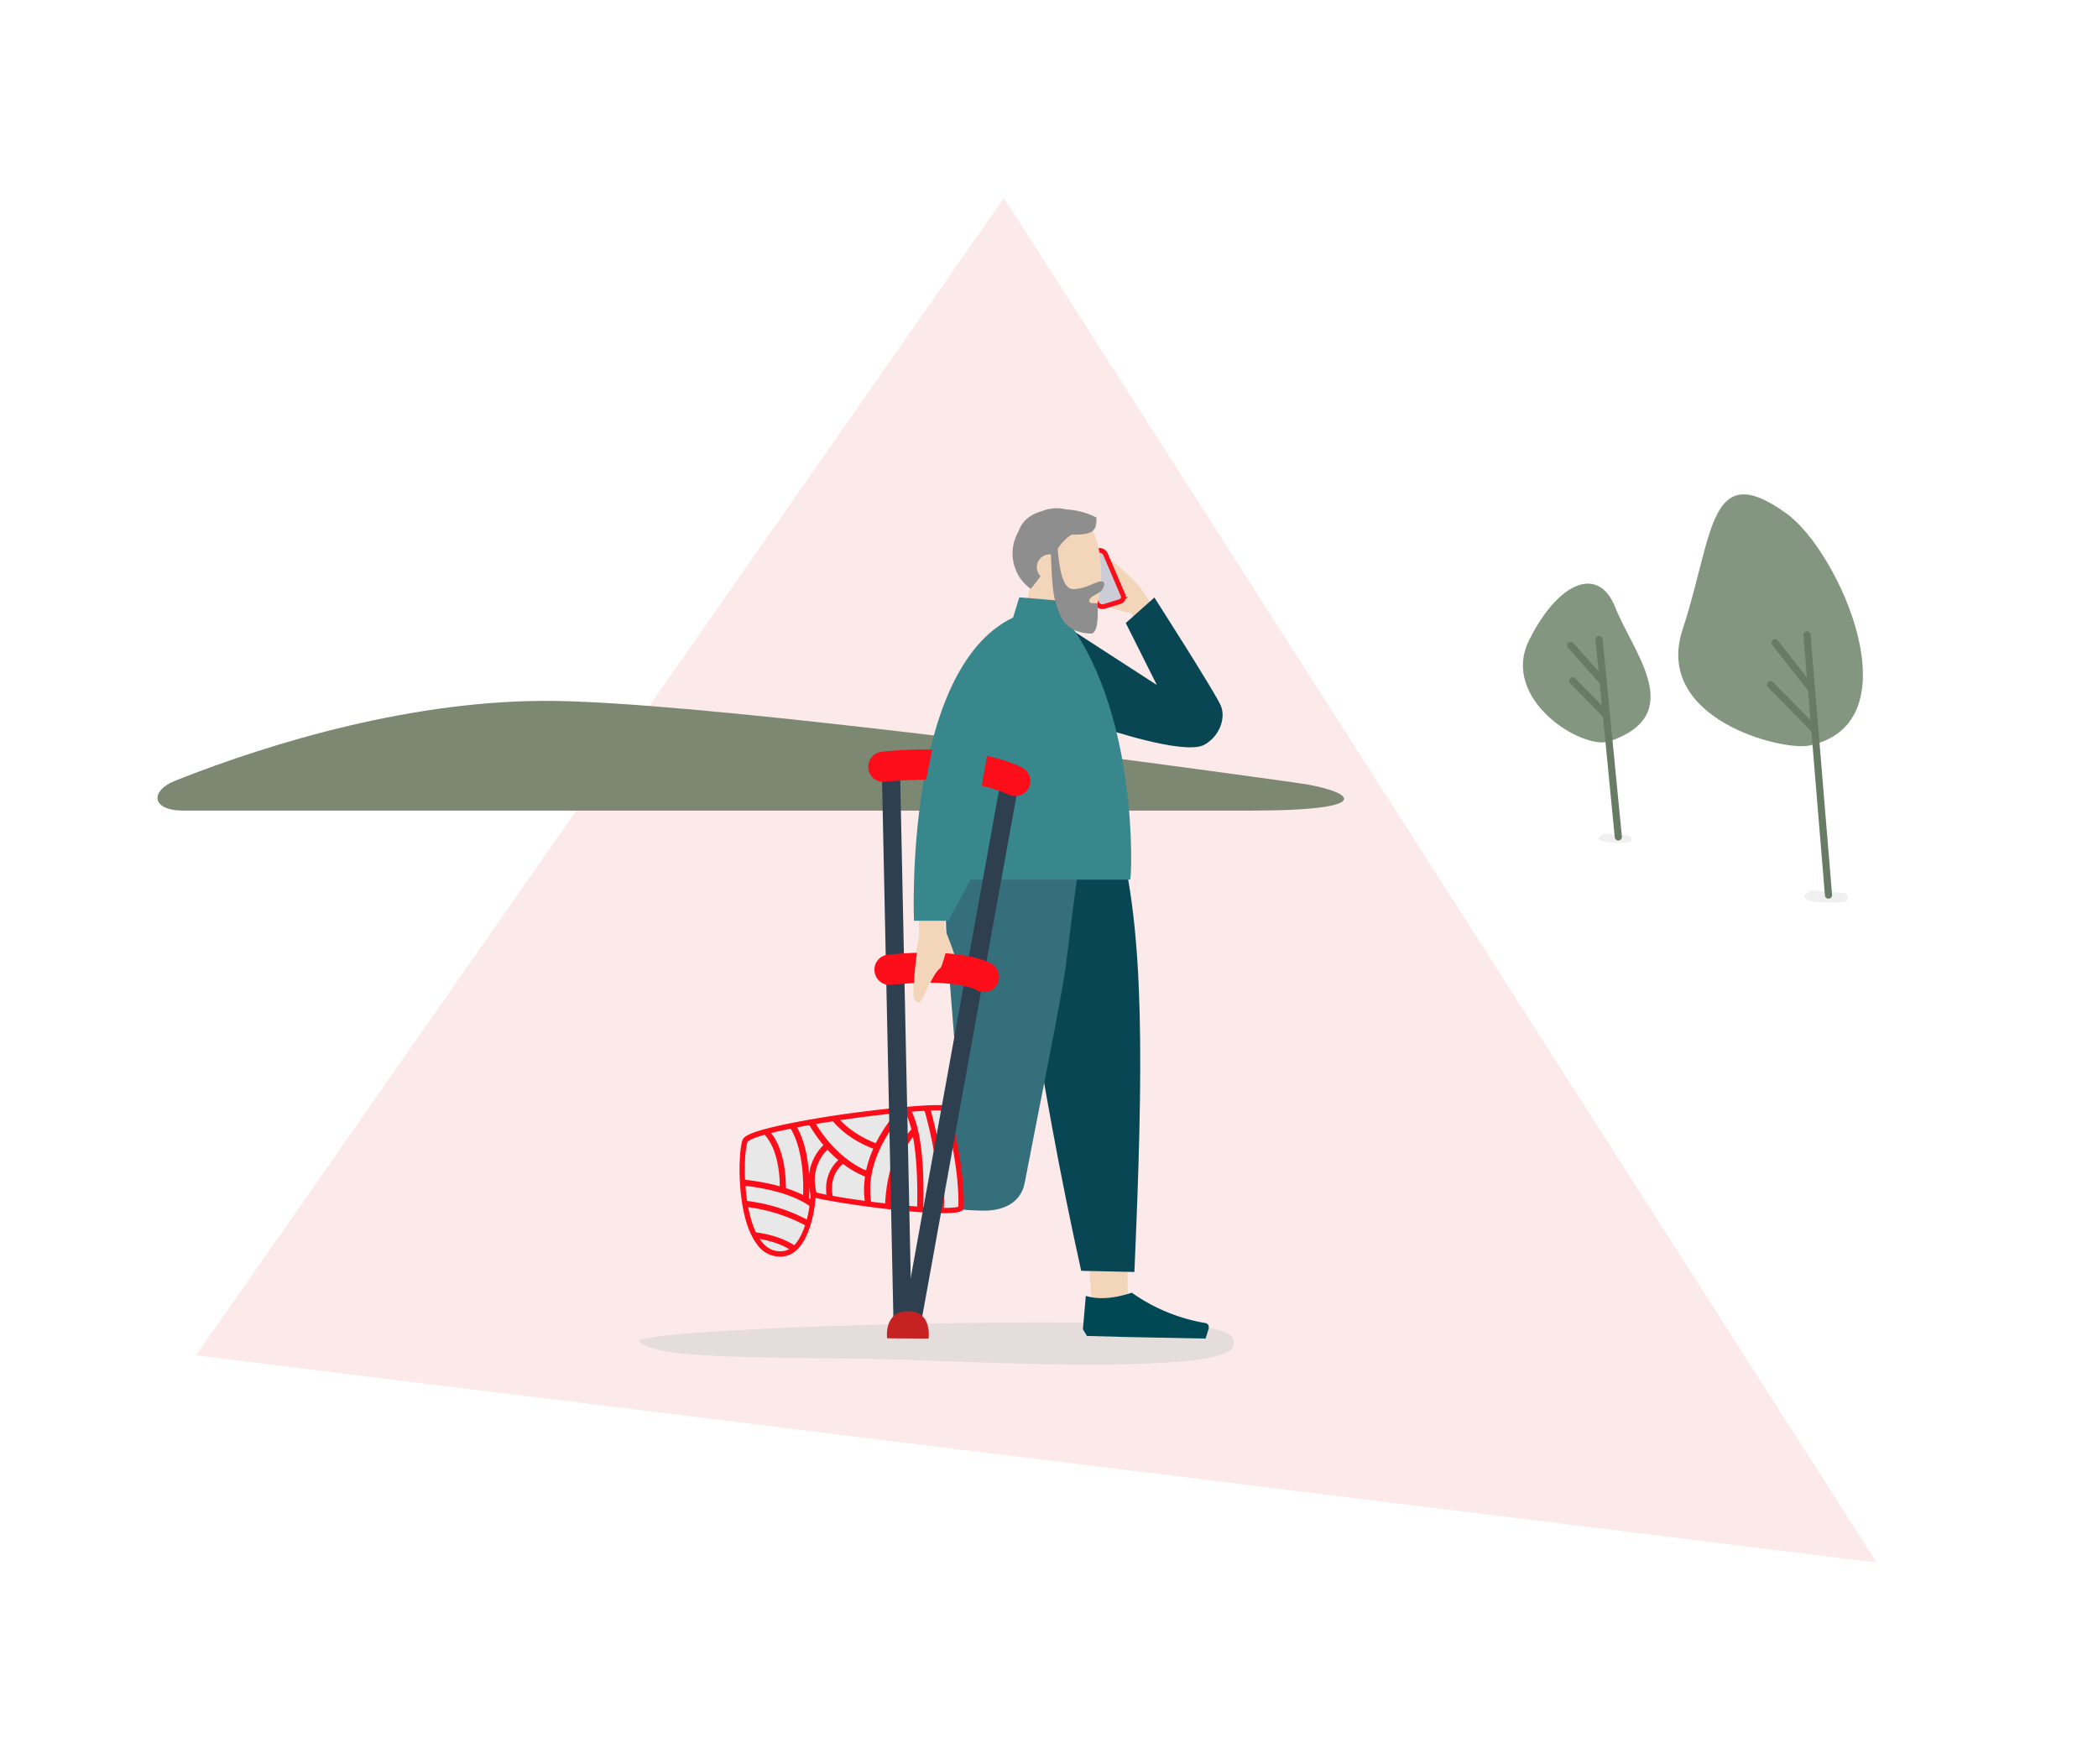 <svg xmlns="http://www.w3.org/2000/svg" xmlns:xlink="http://www.w3.org/1999/xlink" viewBox="0 0 440 370"><defs><style>.cls-1,.cls-16,.cls-2,.cls-26{fill:none;}.cls-1{clip-rule:evenodd;}.cls-24,.cls-3{fill:#e8e8e8;}.cls-26,.cls-28,.cls-3{stroke:#fc0d1a;}.cls-16,.cls-26,.cls-28,.cls-3{stroke-miterlimit:10;}.cls-4{isolation:isolate;}.cls-5{clip-path:url(#clip-path);}.cls-6{clip-path:url(#clip-path-2);}.cls-7{clip-path:url(#clip-path-3);}.cls-8{clip-path:url(#clip-path-4);}.cls-9{clip-path:url(#clip-path-5);}.cls-10{clip-path:url(#clip-path-6);}.cls-11{clip-path:url(#clip-path-7);}.cls-12{fill:#e3282a;opacity:0.1;}.cls-13{fill:#7c8872;}.cls-14{fill:#839780;}.cls-15,.cls-17{fill:#cfcfce;}.cls-15{opacity:0.32;mix-blend-mode:multiply;}.cls-16{stroke:#677b65;stroke-linecap:round;stroke-width:1.5px;}.cls-17{opacity:0.5;}.cls-18{fill:#f3d6ba;}.cls-18,.cls-19,.cls-20,.cls-21,.cls-22,.cls-29,.cls-30,.cls-33{fill-rule:evenodd;}.cls-19{fill:#094654;}.cls-20{fill:#004954;}.cls-21,.cls-27{fill:#356f7c;}.cls-22{fill:#cbced8;}.cls-23{fill:#fc0d1a;}.cls-25{clip-path:url(#clip-path-8);}.cls-28{fill:#cacdd7;}.cls-29{fill:#38878d;}.cls-30{fill:#8e8e8e;}.cls-31{clip-path:url(#clip-path-9);}.cls-32{fill:#2e404f;}.cls-33{fill:#c62222;}</style><clipPath id="clip-path"><polygon class="cls-1" points="1085.55 -341.49 1268.57 -55.31 916.1 -98.74 1085.55 -341.49"/></clipPath><clipPath id="clip-path-2"><polygon class="cls-1" points="712.55 41.51 895.57 327.69 543.1 284.26 712.55 41.51"/></clipPath><clipPath id="clip-path-3"><polygon class="cls-1" points="-216.45 -342.49 -33.43 -56.31 -385.9 -99.74 -216.45 -342.49"/></clipPath><clipPath id="clip-path-4"><polygon class="cls-1" points="-288.45 40.51 -105.43 326.69 -457.9 283.26 -288.45 40.51"/></clipPath><clipPath id="clip-path-5"><polygon class="cls-1" points="432.55 -343.49 615.57 -57.31 263.1 -100.74 432.55 -343.49"/></clipPath><clipPath id="clip-path-6"><polygon class="cls-1" points="210.55 41.51 393.57 327.69 41.1 284.26 210.55 41.51"/></clipPath><clipPath id="clip-path-7"><rect class="cls-2" x="-721.39" y="-801.18" width="1072.74" height="1527.76" transform="translate(-100.8 -206.2) rotate(-74.89)"/></clipPath><clipPath id="clip-path-8"><path class="cls-3" d="M156.31,239.28c-1.21,2.79-1.51,24.75,8,23.6,5.16-.67,6.25-10.86,6.19-12.44,6.79,1.82,30.94,4.61,31,2.79.24-9.88-3.21-20.74-3.21-20.74C193.5,231.58,157.53,236.37,156.31,239.28Z"/></clipPath><clipPath id="clip-path-9"><path class="cls-2" d="M212.23,156.16l5.32,3.31-.84,22.26L203.07,269l-3.55,11.74-16.63.91L178,196.43l-1.4-31.5,6-10s13.61-.13,13.24,1-2,9.52-2,9.52S194.1,187,192.44,199a66.26,66.26,0,0,0-.79,7.76c0,1,2.54,1.11,3.46-.7,1.36-2.72,2-2.9,2.15-3.08,1.47-1.93,8.37-36.46,8.5-37.37.38-2.42,1.4-7.87,1.4-7.87Z"/></clipPath></defs><g class="cls-4"><g id="Calque_1" data-name="Calque 1"><g class="cls-10"><g class="cls-11"><rect class="cls-12" x="101.33" y="11.02" width="292.31" height="365.39" transform="translate(-4.03 382.17) rotate(-74.89)"/></g></g><path class="cls-13" d="M38.49,170H262.22c27.82,0,21.21-4.22,10-5.78C219.92,156.87,143.94,147.29,116,147c-28.68-.33-58.6,8.53-79.17,16.7C31.52,165.74,31.52,170,38.49,170Z"/><path class="cls-14" d="M379.45,156.36c-5.69,1.19-32.77-5.57-26.56-24.38,6.53-19.78,5.33-36.23,21.87-24.22C385.7,115.71,401.84,151.64,379.45,156.36Z"/><path class="cls-15" d="M379.92,186.77c-.85.56-2.55,1.35-.65,2s7.16.7,7.94.21,0-1.69-.44-1.69S379.92,186.77,379.92,186.77Z"/><line class="cls-16" x1="383.48" y1="187.72" x2="378.97" y2="133.17"/><line class="cls-16" x1="380.48" y1="152.91" x2="371.33" y2="143.61"/><line class="cls-16" x1="379.87" y1="144.48" x2="372.28" y2="134.81"/><path class="cls-14" d="M337.54,155.47c-5.69,1.93-23-8.88-16.85-21.21s14.57-15.74,18.05-6.93C342.51,136.9,354,149.89,337.54,155.47Z"/><path class="cls-15" d="M336.39,174.83c-.64.43-1.93,1-.49,1.52s5.45.53,6,.16,0-1.29-.33-1.29S336.39,174.83,336.39,174.83Z"/><line class="cls-16" x1="339.4" y1="175.52" x2="335.36" y2="134.12"/><line class="cls-16" x1="336.79" y1="149.86" x2="329.84" y2="142.8"/><line class="cls-16" x1="336.16" y1="142.95" x2="329.4" y2="135.35"/><path class="cls-17" d="M217.24,277.35c37.28,0,42.23,1,41.44,4.89-.61,2.93-12.57,5.19-62.55,3.15-29.07-1.19-57.82.35-62-4C132.25,279.39,181.37,277.35,217.24,277.35Z"/><g id="Group"><polygon id="Leg-_skin_" data-name="Leg-[skin]" class="cls-18" points="210.67 174.3 225.54 230.3 228.93 272.22 236.58 272.41 234.45 174.91 210.67 174.3"/><path id="Pant" class="cls-19" d="M210.31,174.36c3.76,19.24,7.1,50,16.44,92.16l11.16.24c1.88-43.07,2.19-71.46-3.4-91.85Z"/><g id="Shoe"><path class="cls-20" d="M227.11,278.78l.61-7c2.55.79,5.76.61,9.65-.67a37.41,37.41,0,0,0,15.47,6.37.85.85,0,0,1,.66,1v.12l-.66,2.13h0l-15.72-.31-9.16-.24Z"/></g><path id="Leg-and-Butt" class="cls-21" d="M206.49,253.9c-12.38,0-41.32-5.94-44.05-5.94l4.19-7.71c25.36-4.31,32.76-7.58,34.21-9.34.55-.67-2-26.76-2.42-36.46-1.16-26,12.31-19.3,28.63-19.72L223.59,202c-.6,5.64-6.61,35.07-8.67,46C214.07,252.63,209.88,253.9,206.49,253.9Z"/><path class="cls-22" d="M156.31,239.28c-1.21,2.79-1.51,24.75,8,23.6,5.16-.67,6.25-10.86,6.19-12.44,6.79,1.82,30.94,4.61,31,2.79.24-9.88-3.21-20.74-3.21-20.74C193.5,231.58,157.53,236.37,156.31,239.28Z"/><path class="cls-23" d="M158.62,260.76c-4.31-5.89-3.82-19.6-2.85-21.78.3-.61,1.33-1.46,6.85-2.73,3.4-.79,8-1.64,13.29-2.43,8.92-1.27,19.84-2.43,22.51-1.94l.36.06.12.36c0,.06,3.46,11.11,3.22,20.93a.82.82,0,0,1-.37.67c-2.24,1.7-23.78-1.09-30.7-2.67-.24,3-1.63,11.65-6.73,12.26a3.51,3.51,0,0,1-.79.06A5.91,5.91,0,0,1,158.62,260.76Zm11.95-10.86c6.61,1.76,27.73,4.12,30.21,3.15.18-8.55-2.42-18-3-20-6.61-.79-39.62,4.37-40.95,6.43-.85,1.94-1.28,15.11,2.73,20.51a4.7,4.7,0,0,0,4.61,2.18c4.43-.54,5.7-9.82,5.64-11.77v-.85Z"/><path class="cls-24" d="M156.31,239.28c-1.21,2.79-1.51,24.75,8,23.6,5.16-.67,6.25-10.86,6.19-12.44,6.79,1.82,30.94,4.61,31,2.79.24-9.88-3.21-20.74-3.21-20.74C193.5,231.58,157.53,236.37,156.31,239.28Z"/><g class="cls-25"><path class="cls-23" d="M196.29,256c2.13-9.53-3.15-25.67-3.21-25.85l1.21-.42c.18.66,5.4,16.68,3.22,26.51Z"/><path class="cls-23" d="M192.23,256.09c.36-5.71.42-21.18-3.58-24.21l.79-1c2.3,1.7,3.7,6.55,4.12,14.32a101,101,0,0,1-.06,11Z"/><path class="cls-23" d="M152.06,248.32l.07-1.27c16.62,1,20.08,6.31,20.2,6.55l-1.09.67C171.18,254.21,167.84,249.23,152.06,248.32Z"/><path class="cls-23" d="M152.06,252.87V251.6a36.76,36.76,0,0,1,19.36,5.4l-.73,1A35.58,35.58,0,0,0,152.06,252.87Z"/><path class="cls-23" d="M154.73,259.42l.07-1.27c9.88.24,13.28,4.19,13.4,4.37l-1,.79C167.17,263.25,164.08,259.6,154.73,259.42Z"/><path class="cls-23" d="M163.53,249.35c0-.12.49-10.74-5.7-13.1l.42-1.22c7,2.67,6.56,13.84,6.56,14.32Z"/><path class="cls-23" d="M168.39,251.6c0-.12,1.09-13.9-5.28-17.66l.66-1.09c7.1,4.19,5.95,18.26,5.89,18.87Z"/><path class="cls-23" d="M191.44,236.55l.85.91c-.06.06-5.76,5.52-5.4,18l-1.27.06C185.19,242.37,191.2,236.79,191.44,236.55Z"/><path class="cls-23" d="M190.23,230.79l.85,1c-.13.12-11.71,10.86-7.77,22.87l-1.21.42C177.85,242.19,190.1,231,190.23,230.79Z"/><path class="cls-23" d="M167.11,230.54l1.21-.48c5.1,13,13.9,15.65,14,15.65l-.37,1.21C181.55,246.8,172.45,244.13,167.11,230.54Z"/><path class="cls-23" d="M172,230.06l1.22-.3c1.94,7.28,10.92,10.19,11,10.19l-.36,1.21C183.37,241,174.09,238.07,172,230.06Z"/><path class="cls-23" d="M173.12,239.77l.79,1c-.25.18-5.52,4.55-1.58,12.19l-1.15.61C166.75,244.92,173,239.83,173.12,239.77Z"/><path class="cls-23" d="M176.51,242.74l.67,1.09c-.24.12-4.61,2.85-1.7,9.83l-1.15.48C171,246.14,176.45,242.8,176.51,242.74Z"/></g><path class="cls-26" d="M156.31,239.28c-1.21,2.79-1.51,24.75,8,23.6,5.16-.67,6.25-10.86,6.19-12.44,6.79,1.82,30.94,4.61,31,2.79.24-9.88-3.21-20.74-3.21-20.74C193.5,231.58,157.53,236.37,156.31,239.28Z"/></g><path id="Arms-_skin_" data-name="Arms-[skin]" class="cls-18" d="M242.23,139.6l-4.93-10.95c-6.89-1.6-9.65-3.23-9.11-4.14.84-1.31,2.67-.28,3.38-1.11s-.79-3.46-2.31-6,.05-2.32.92-2a43.89,43.89,0,0,1,9,7.86l7.12,10.7ZM199.63,176l-1.58,18.57c2.85,7,3.7,10.49,2.61,10.55-1.64.12-1.88-2.12-3-2.24s-2.55,2.85-3.76,5.7-2.07,1.4-2.31.43a46.58,46.58,0,0,1,1.21-12.68l-.6-20.51Z"/><path id="Shade" class="cls-27" d="M210.67,179.86h-8.53c2-4.54,3.37-21.2,5.11-25.74C208,159.5,209,177.43,210.67,179.86Z"/><path class="cls-19" d="M223.62,131.36l19,12.3-6.52-13,6-5.35s12.81,20,13.94,22.7-.39,6.65-3.67,8.29c-4.45,2-20.73-3.54-20.73-3.54Z"/><path class="cls-28" d="M230.25,115.47l-3.22,1a1,1,0,0,0-.66,1.44l3.64,8.52a1.31,1.31,0,0,0,1.59.75l3.22-1a1,1,0,0,0,.67-1.44l-3.65-8.52A1.4,1.4,0,0,0,230.25,115.47Z"/><g id="Head"><path id="Head-_skin_" data-name="Head-[skin]" class="cls-18" d="M229.24,111.45c2.54,4.73,2.24,16.81-1,17.65-1.34.37-4.13-.48-7-2.18l1.82,12.68H212.49l3.64-17a11.86,11.86,0,0,1-3.15-8.55C213.64,104.65,226.69,106.72,229.24,111.45Z"/></g><path class="cls-29" d="M203.53,184.48l33.5,0c.4-1.3,1.61-34.1-12.8-53.86l0-4.47-10.46-.88-1.3,4.24c-23,11-20.79,63.6-20.79,63.6h7.22"/><path id="Hair" class="cls-30" d="M223.59,106.84a15.67,15.67,0,0,1,6.37,1.7c0,2.79-.54,3.64-5.21,3.58a9.45,9.45,0,0,0-2.92,3c.43,5.64,1.46,8.43,3.22,8.43,2.61,0,4.79-1.63,5.95-1.63.85,0,.66,1,.12,1.82s-2.67,1.27-2.67,2.24,1.76.18,1.76.79c0,1,.3,6.11-1.4,6.11-5.89-.26-6.55-3.93-7.4-6.47-.55-1.64-.85-5-1-10.14h-.3a2.7,2.7,0,0,0-2.67,2.67,2.66,2.66,0,0,0,.78,1.88,33.29,33.29,0,0,1-2.06,2.67,9.12,9.12,0,0,1-2.49-12.13c.79-2.43,2.8-3.58,4.92-4.19A8.11,8.11,0,0,1,223.59,106.84Z"/><g class="cls-31"><rect class="cls-32" x="143.71" y="218.35" width="115.75" height="3.82" transform="translate(-51.06 379.39) rotate(-79.74)"/><rect class="cls-32" x="186.14" y="160.8" width="3.82" height="115.88" transform="translate(-4.57 4.02) rotate(-1.21)"/><path class="cls-33" d="M190.47,275c-5.22,0-4.42,5.67-4.42,5.67l8.68.07S195.62,275,190.47,275Z"/><path class="cls-23" d="M211.37,166.59c-.06,0-8.4-4.44-25.65-2.62a3.18,3.18,0,1,1-.68-6.32c19.43-2,29,3.13,29.4,3.38a3.16,3.16,0,0,1-1.56,5.93A3.71,3.71,0,0,1,211.37,166.59Z"/><path class="cls-23" d="M204.69,207.55c0-.06-4.78-2.4-17.77-1a3.17,3.17,0,0,1-3.5-2.82,3.12,3.12,0,0,1,2.82-3.5c15.48-1.58,21.16,1.56,21.76,1.92a3.18,3.18,0,0,1-3.31,5.44Z"/></g></g></g></svg>